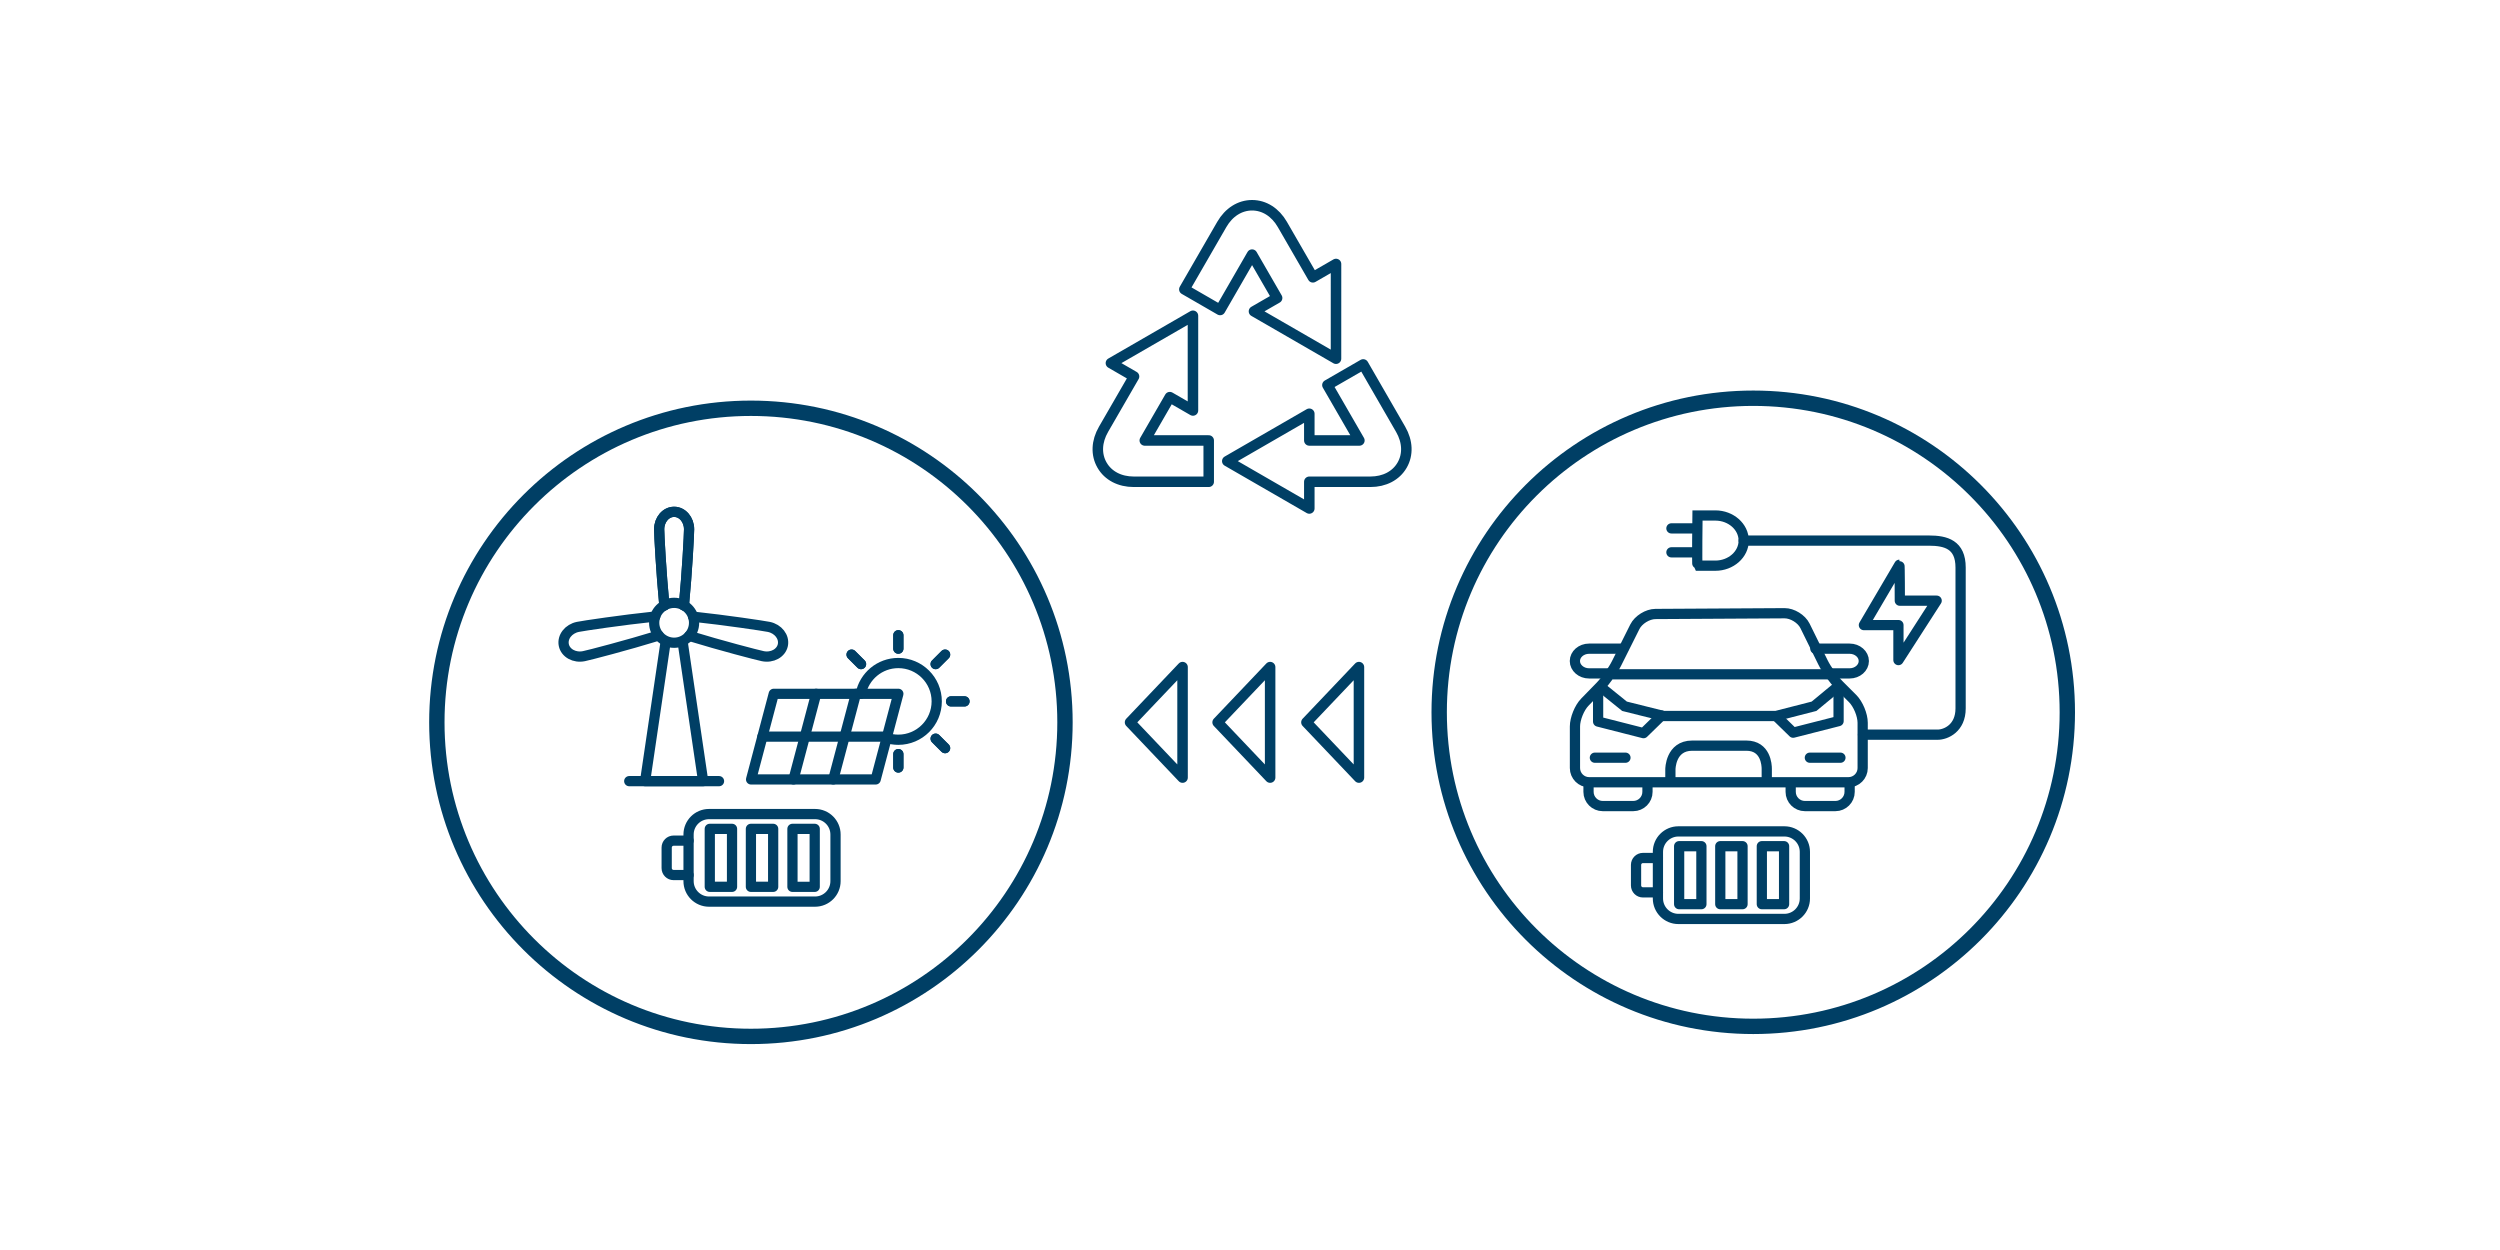 <svg width="600" height="300" viewBox="0 0 600 300" fill="none" xmlns="http://www.w3.org/2000/svg">
<rect width="600" height="300" fill="white"/>
<g clip-path="url(#clip0_903_202)">
<path d="M397.294 147.357C395.42 147.368 393.203 148.748 392.366 150.422L387.962 159.231C387.123 160.907 385.368 163.375 384.062 164.717L380.365 168.512C379.056 169.853 377.989 172.483 377.989 174.357V184.337C377.989 186.208 379.521 187.74 381.392 187.74H443.634C445.508 187.74 447.04 186.208 447.04 184.337V173.466C447.04 171.594 445.957 168.978 444.633 167.654L441.442 164.463C440.118 163.137 438.357 160.68 437.529 159L433.201 150.209C432.373 148.528 430.163 147.164 428.289 147.175L397.294 147.357Z" stroke="#003F65" stroke-width="2.457" stroke-miterlimit="10"/>
<path d="M386.995 161.833H439.035" stroke="#003F65" stroke-width="2.457" stroke-miterlimit="10"/>
<path d="M384.103 164.835L389.886 169.505L399.227 171.84H426.246L435.365 169.505L441.147 164.723" stroke="#003F65" stroke-width="2.457" stroke-miterlimit="10"/>
<path d="M383.547 166.169V173.174L394.445 175.954L398.78 171.729" stroke="#003F65" stroke-width="2.457" stroke-linecap="round" stroke-linejoin="round"/>
<path d="M441.258 166.058V173.064L430.36 175.843L426.025 171.619" stroke="#003F65" stroke-width="2.457" stroke-linejoin="round"/>
<path d="M400.894 187.741V184.627C400.894 184.627 400.894 178.957 406.12 178.957H419.129C423.801 178.957 424.023 183.626 424.023 184.517V187.741" stroke="#003F65" stroke-width="2.457" stroke-miterlimit="10"/>
<path d="M382.77 181.848H390.109" stroke="#003F65" stroke-width="2.457" stroke-miterlimit="10" stroke-linecap="round"/>
<path d="M434.364 181.848H441.704" stroke="#003F65" stroke-width="2.457" stroke-miterlimit="10" stroke-linecap="round"/>
<path d="M386.339 161.614H381.375C379.504 161.614 377.972 160.279 377.972 158.65C377.972 157.019 379.504 155.684 381.375 155.684H389.601" stroke="#003F65" stroke-width="2.457" stroke-miterlimit="10" stroke-linecap="round"/>
<path d="M438.948 161.614H443.912C445.783 161.614 447.315 160.279 447.315 158.65C447.315 157.019 445.783 155.684 443.912 155.684H435.686" stroke="#003F65" stroke-width="2.457" stroke-miterlimit="10" stroke-linecap="round"/>
<path d="M395.393 187.928V190.049C395.393 191.923 393.86 193.455 391.987 193.455H384.652C382.779 193.455 381.246 191.923 381.246 190.049V187.928" stroke="#003F65" stroke-width="2.457" stroke-miterlimit="10" stroke-linecap="round"/>
<path d="M443.911 187.928V190.049C443.911 191.923 442.378 193.455 440.505 193.455H433.17C431.296 193.455 429.764 191.923 429.764 190.049V187.928" stroke="#003F65" stroke-width="2.457" stroke-miterlimit="10" stroke-linecap="round"/>
<path d="M407.398 135.764H411.681C415.425 135.764 418.49 133.054 418.49 129.742C418.49 126.428 415.425 123.718 411.681 123.718H407.398C407.398 123.718 407.245 135.655 407.398 135.764Z" stroke="#003F65" stroke-width="2.457" stroke-miterlimit="10" stroke-linecap="round"/>
<path d="M407.218 126.812H401.14" stroke="#003F65" stroke-width="2.457" stroke-miterlimit="10" stroke-linecap="round"/>
<path d="M407.218 132.559H401.14" stroke="#003F65" stroke-width="2.457" stroke-miterlimit="10" stroke-linecap="round"/>
<path d="M418.491 129.742H462.92C467.008 129.742 470.544 130.682 470.544 136.206V170.026C470.544 174.779 467.008 176.324 465.02 176.324H447.115" stroke="#003F65" stroke-width="2.457" stroke-miterlimit="10" stroke-linecap="round"/>
<path d="M455.846 135.543L447.335 150.023H455.624V158.421L464.798 144.164H455.956C455.956 144.164 455.956 135.543 455.846 135.543Z" stroke="#003F65" stroke-width="2.457" stroke-linecap="round" stroke-linejoin="round"/>
<path d="M185.704 166.517H215.602L210.16 187.061H180.262L185.704 166.517Z" stroke="#003F65" stroke-width="2.457" stroke-linecap="round" stroke-linejoin="round"/>
<path d="M182.983 176.789H212.881" stroke="#003F65" stroke-width="2.457" stroke-linecap="round" stroke-linejoin="round"/>
<path d="M205.427 166.517L199.985 187.061" stroke="#003F65" stroke-width="2.457" stroke-linecap="round" stroke-linejoin="round"/>
<path d="M195.88 166.517L190.438 187.061" stroke="#003F65" stroke-width="2.457" stroke-linecap="round" stroke-linejoin="round"/>
<path d="M212.795 177.102C213.684 177.383 214.619 177.538 215.598 177.538C220.686 177.538 224.813 173.411 224.813 168.332C224.813 163.244 220.686 159.126 215.598 159.126C211.136 159.126 207.408 162.301 206.574 166.518" stroke="#003F65" stroke-width="2.457" stroke-linecap="round" stroke-linejoin="round"/>
<path d="M215.602 155.674V152.459" stroke="#003F65" stroke-width="2.457" stroke-linecap="round" stroke-linejoin="round"/>
<path d="M215.602 184.203V180.988" stroke="#003F65" stroke-width="2.457" stroke-linecap="round" stroke-linejoin="round"/>
<path d="M215.602 155.674V152.459" stroke="#003F65" stroke-width="2.457" stroke-linecap="round" stroke-linejoin="round"/>
<path d="M215.602 184.203V180.988" stroke="#003F65" stroke-width="2.457" stroke-linecap="round" stroke-linejoin="round"/>
<path d="M224.552 159.381L226.825 157.108" stroke="#003F65" stroke-width="2.457" stroke-linecap="round" stroke-linejoin="round"/>
<path d="M224.552 159.381L226.825 157.108" stroke="#003F65" stroke-width="2.457" stroke-linecap="round" stroke-linejoin="round"/>
<path d="M228.259 168.331H231.474" stroke="#003F65" stroke-width="2.457" stroke-linecap="round" stroke-linejoin="round"/>
<path d="M228.259 168.331H231.474" stroke="#003F65" stroke-width="2.457" stroke-linecap="round" stroke-linejoin="round"/>
<path d="M224.552 177.281L226.825 179.554" stroke="#003F65" stroke-width="2.457" stroke-linecap="round" stroke-linejoin="round"/>
<path d="M204.379 157.108L206.652 159.381" stroke="#003F65" stroke-width="2.457" stroke-linecap="round" stroke-linejoin="round"/>
<path d="M224.552 177.281L226.825 179.554" stroke="#003F65" stroke-width="2.457" stroke-linecap="round" stroke-linejoin="round"/>
<path d="M204.379 157.108L206.652 159.381" stroke="#003F65" stroke-width="2.457" stroke-linecap="round" stroke-linejoin="round"/>
<path d="M163.886 154.426L168.757 187.475H154.824L159.696 154.426" stroke="#003F65" stroke-width="2.457" stroke-linecap="round" stroke-linejoin="round"/>
<path d="M151.018 187.475H172.564" stroke="#003F65" stroke-width="2.457" stroke-linecap="round" stroke-linejoin="round"/>
<path d="M159.445 145.305C158.678 137.381 158.2 128.295 158.2 127.027C158.2 124.716 159.804 122.837 161.791 122.837C163.777 122.837 165.381 124.716 165.381 127.027C165.381 128.295 164.903 137.381 164.137 145.305" stroke="#003F65" stroke-width="2.457" stroke-linecap="round" stroke-linejoin="round"/>
<path d="M159.445 145.305C158.678 137.381 158.2 128.295 158.2 127.027C158.2 124.716 159.804 122.837 161.791 122.837C163.777 122.837 165.381 124.716 165.381 127.027C165.381 128.295 164.903 137.381 164.137 145.305" stroke="#003F65" stroke-width="2.457" stroke-linecap="round" stroke-linejoin="round"/>
<path d="M166.34 147.998H166.351C174.264 148.848 183.265 150.201 184.498 150.452C186.76 150.907 188.28 152.858 187.885 154.809C187.49 156.748 185.324 157.945 183.062 157.478C181.817 157.227 173.019 154.941 165.406 152.606" stroke="#003F65" stroke-width="2.457" stroke-linecap="round" stroke-linejoin="round"/>
<path d="M157.254 147.962C149.247 148.8 139.97 150.189 138.701 150.452C136.438 150.907 134.918 152.858 135.313 154.809C135.709 156.748 137.875 157.945 140.137 157.478C141.394 157.227 150.407 154.881 158.092 152.523" stroke="#003F65" stroke-width="2.457" stroke-linecap="round" stroke-linejoin="round"/>
<path d="M161.791 154.258C164.435 154.258 166.579 152.114 166.579 149.47C166.579 146.826 164.435 144.682 161.791 144.682C159.146 144.682 157.003 146.826 157.003 149.47C157.003 152.114 159.146 154.258 161.791 154.258Z" stroke="#003F65" stroke-width="2.457" stroke-linecap="round" stroke-linejoin="round"/>
<path d="M274.747 105.713L280.754 95.312L286.31 98.517V75.782L266.618 87.146L272.169 90.356L264.843 103.042C263.152 105.964 263.026 109.1 264.49 111.636C265.953 114.173 268.731 115.627 272.108 115.627H290.091V105.713H274.747Z" stroke="#003F65" stroke-width="2.521" stroke-linecap="round" stroke-linejoin="round"/>
<path d="M315.094 66.561L307.764 53.865C306.077 50.938 303.429 49.261 300.498 49.261C297.572 49.261 294.923 50.938 293.232 53.865L284.243 69.441L292.828 74.398L300.497 61.107L306.509 71.518L300.953 74.724L320.641 86.091L320.646 63.356L315.094 66.561Z" stroke="#003F65" stroke-width="2.521" stroke-linecap="round" stroke-linejoin="round"/>
<path d="M336.157 103.04L327.168 87.463L318.578 92.42L326.253 105.711H314.235V99.301L294.547 110.668L314.235 122.036V115.625H328.891C332.269 115.625 335.047 114.171 336.51 111.635C337.973 109.098 337.847 105.967 336.157 103.04Z" stroke="#003F65" stroke-width="2.521" stroke-linecap="round" stroke-linejoin="round"/>
<path d="M397.902 204.451V215.633C397.902 218.347 400.102 220.548 402.816 220.548H428.256C430.97 220.548 433.17 218.347 433.17 215.633V204.451C433.17 201.737 430.97 199.536 428.256 199.536H402.816C400.102 199.536 397.902 201.737 397.902 204.451Z" stroke="#003F65" stroke-width="2.457" stroke-linecap="round" stroke-linejoin="round"/>
<path d="M397.902 205.916H394.315C393.393 205.916 392.65 206.659 392.65 207.581V212.504C392.65 213.427 393.393 214.17 394.315 214.17H397.902" stroke="#003F65" stroke-width="2.457" stroke-linecap="round" stroke-linejoin="round"/>
<path d="M428.179 203.086H422.84V216.997H428.179V203.086Z" stroke="#003F65" stroke-width="2.457" stroke-linecap="round" stroke-linejoin="round"/>
<path d="M418.206 203.086H412.867V216.997H418.206V203.086Z" stroke="#003F65" stroke-width="2.457" stroke-linecap="round" stroke-linejoin="round"/>
<path d="M408.335 203.086H402.995V216.997H408.335V203.086Z" stroke="#003F65" stroke-width="2.457" stroke-linecap="round" stroke-linejoin="round"/>
<path d="M165.255 200.29V211.473C165.255 214.187 167.455 216.387 170.169 216.387H195.61C198.324 216.387 200.524 214.187 200.524 211.473V200.29C200.524 197.576 198.324 195.376 195.61 195.376H170.169C167.455 195.376 165.255 197.576 165.255 200.29Z" stroke="#003F65" stroke-width="2.457" stroke-linecap="round" stroke-linejoin="round"/>
<path d="M165.255 201.755H161.668C160.745 201.755 160.002 202.498 160.002 203.421V208.343C160.002 209.266 160.745 210.009 161.668 210.009H165.255" stroke="#003F65" stroke-width="2.457" stroke-linecap="round" stroke-linejoin="round"/>
<path d="M195.531 198.927H190.191V212.838H195.531V198.927Z" stroke="#003F65" stroke-width="2.457" stroke-linecap="round" stroke-linejoin="round"/>
<path d="M185.558 198.926H180.219V212.836H185.558V198.926Z" stroke="#003F65" stroke-width="2.457" stroke-linecap="round" stroke-linejoin="round"/>
<path d="M175.687 198.926H170.348V212.836H175.687V198.926Z" stroke="#003F65" stroke-width="2.457" stroke-linecap="round" stroke-linejoin="round"/>
<path d="M420.781 246.327C462.41 246.327 496.157 212.58 496.157 170.951C496.157 129.321 462.41 95.574 420.781 95.574C379.152 95.574 345.404 129.321 345.404 170.951C345.404 212.58 379.152 246.327 420.781 246.327Z" stroke="#003F65" stroke-width="3.686" stroke-linecap="round" stroke-linejoin="round"/>
<path d="M180.219 248.738C221.848 248.738 255.596 214.991 255.596 173.362C255.596 131.732 221.848 97.985 180.219 97.985C138.59 97.985 104.843 131.732 104.843 173.362C104.843 214.991 138.59 248.738 180.219 248.738Z" stroke="#003F65" stroke-width="3.686" stroke-linecap="round" stroke-linejoin="round"/>
<path d="M271.212 173.362L283.814 186.621V160.103L271.212 173.362Z" stroke="#003F65" stroke-width="2.521" stroke-linecap="round" stroke-linejoin="round"/>
<path d="M292.229 173.362L304.831 186.621V160.103L292.229 173.362Z" stroke="#003F65" stroke-width="2.521" stroke-linecap="round" stroke-linejoin="round"/>
<path d="M313.544 173.362L326.146 186.621V160.103L313.544 173.362Z" stroke="#003F65" stroke-width="2.521" stroke-linecap="round" stroke-linejoin="round"/>
</g>
<defs>
<clipPath id="clip0_903_202">
<rect width="395" height="202.581" fill="white" transform="translate(103 48)"/>
</clipPath>
</defs>
</svg>

